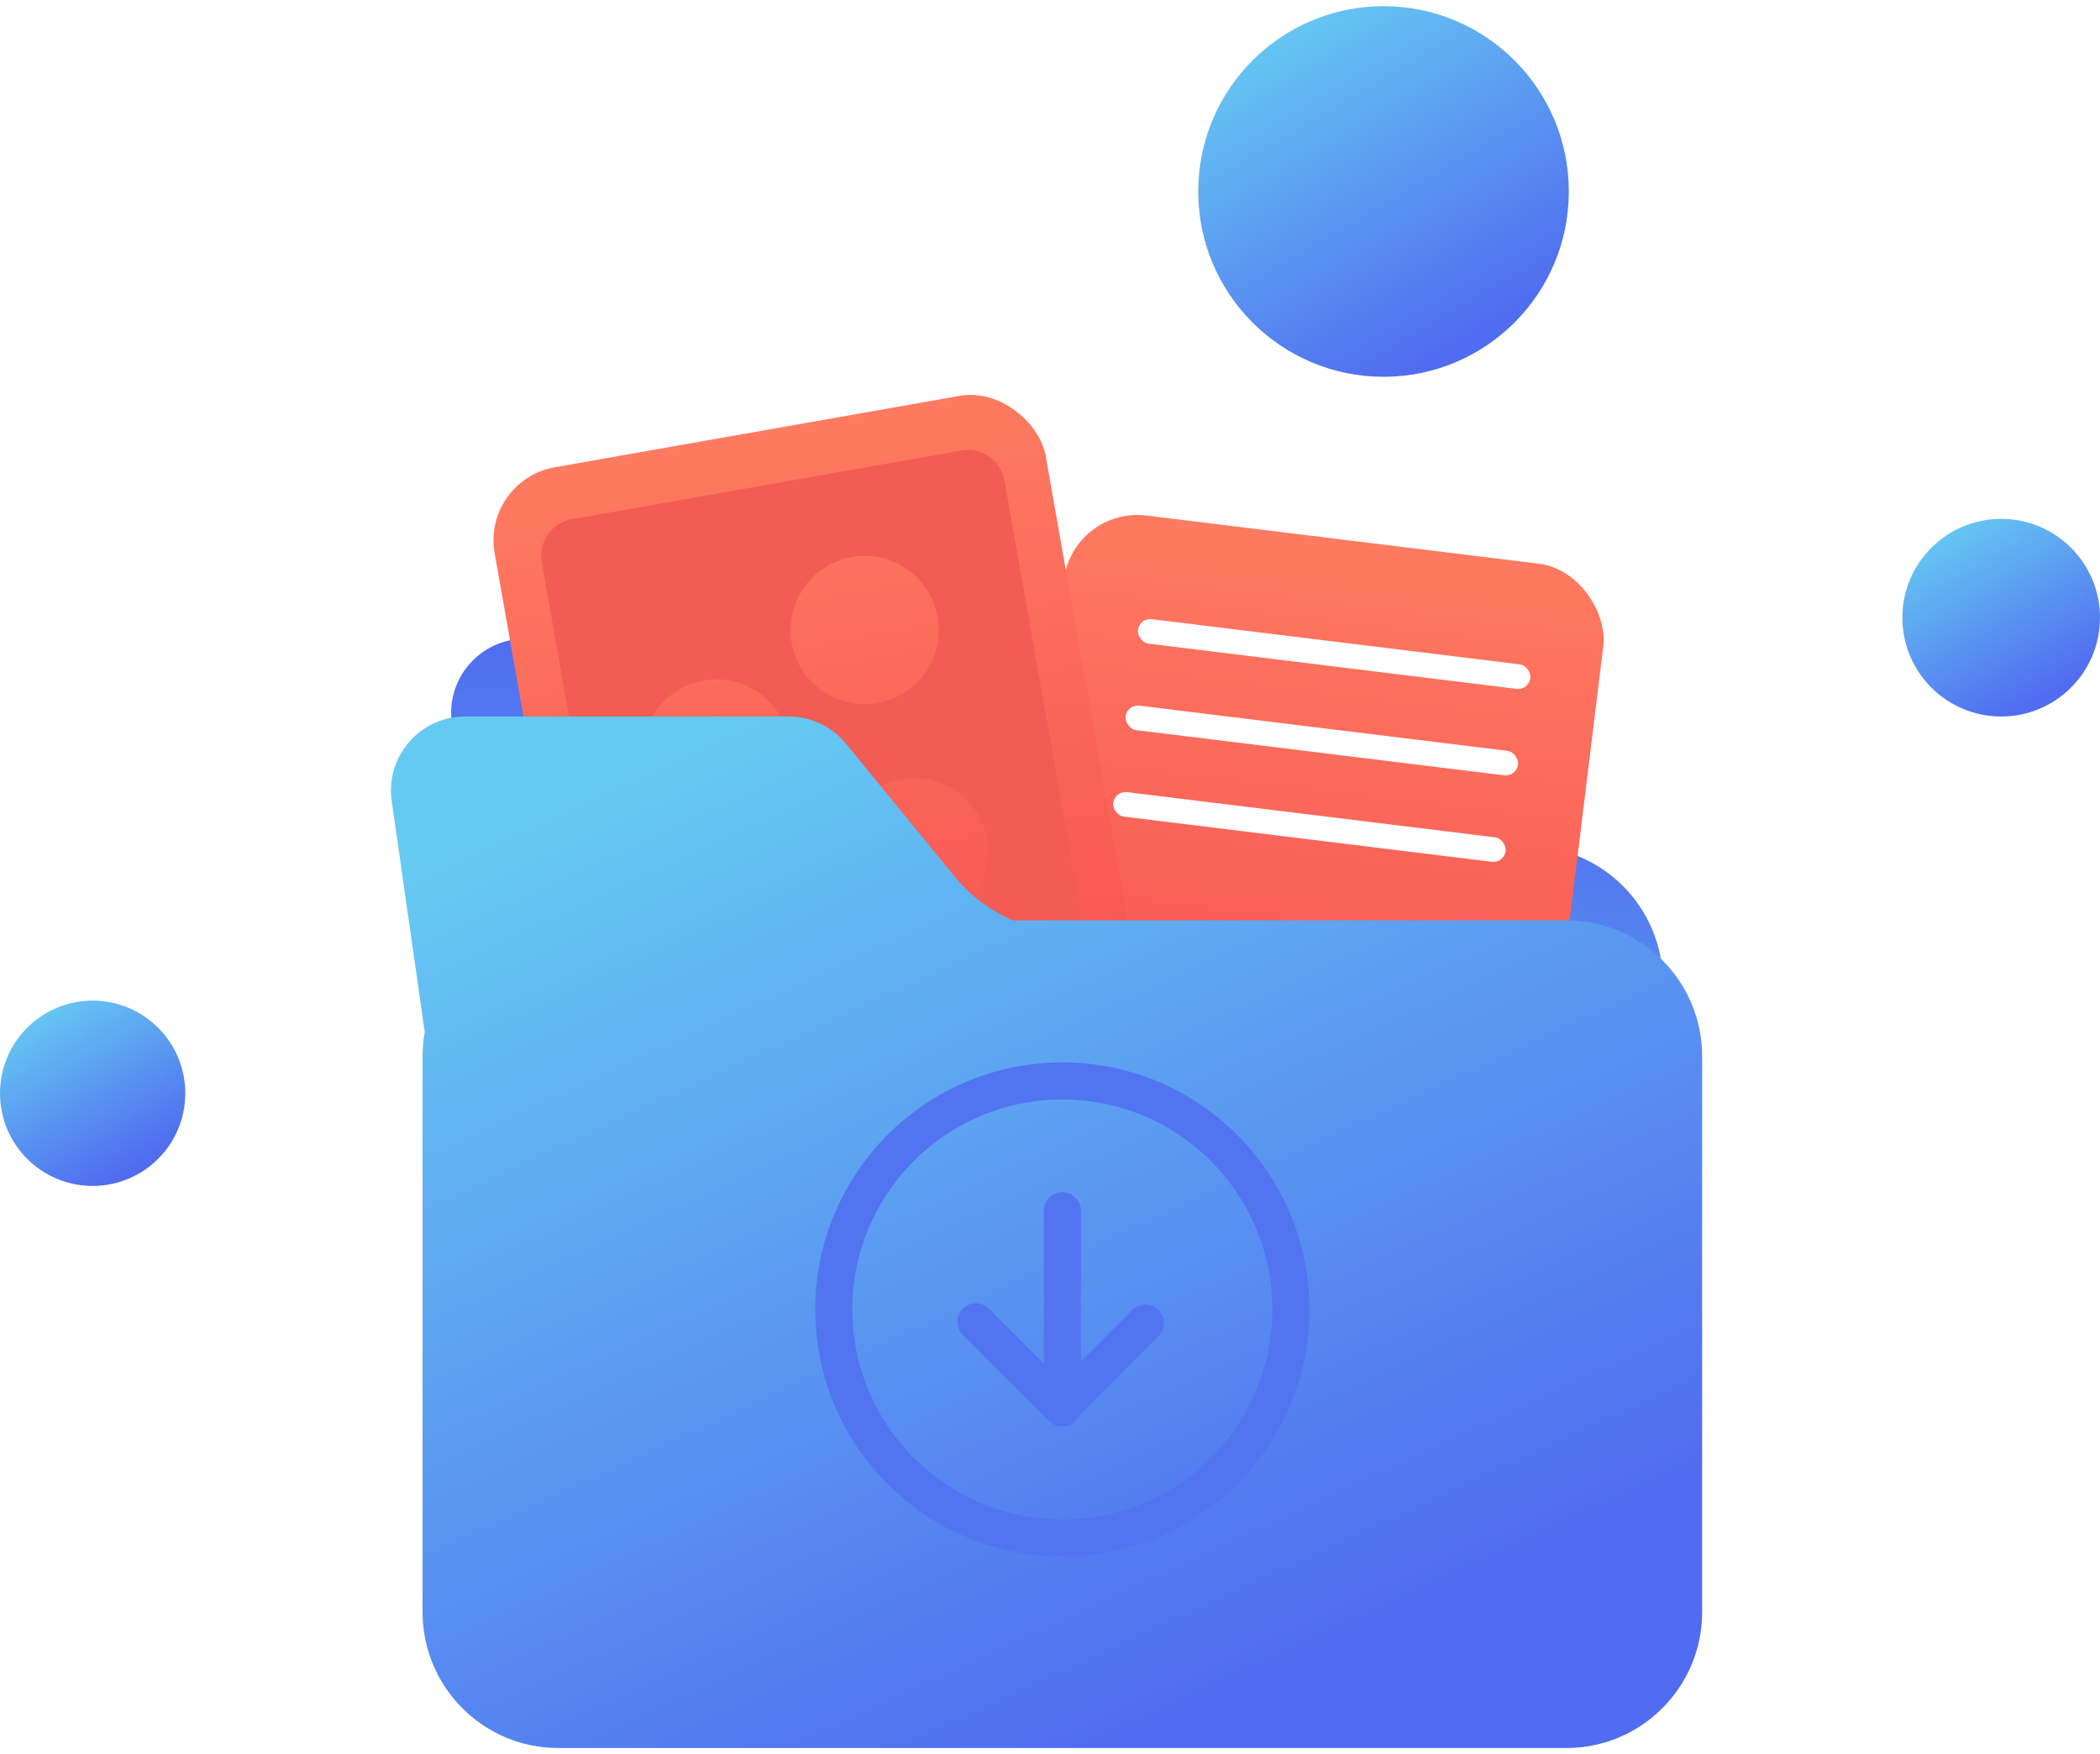 <svg xmlns="http://www.w3.org/2000/svg" width="170" height="142" viewBox="0 0 170 142" fill="none"><path fill-rule="evenodd" clip-rule="evenodd" d="M92.173 68.5H123.607C129.683 68.5 134.607 73.425 134.607 79.5V124.5C134.607 130.575 129.683 135.5 123.607 135.5H45.762C39.687 135.5 34.762 130.575 34.762 124.5V79.5C34.762 76.386 36.056 73.575 38.135 71.573L36.562 58.418C36.133 54.824 38.958 51.671 42.577 51.706L70.792 51.975C72.481 51.991 74.085 52.718 75.21 53.978L84.552 64.441C86.542 66.67 89.25 68.098 92.173 68.5Z" fill="url(#paint0_linear)"></path><rect x="86.85" y="41" width="44" height="48" rx="6" transform="rotate(7 86.85 41)" fill="url(#paint1_linear)"></rect><rect x="92.244" y="50" width="32" height="2" rx="1" transform="rotate(7 92.244 50)" fill="white"></rect><rect x="91.244" y="57" width="32" height="2" rx="1" transform="rotate(7 91.244 57)" fill="white"></rect><rect x="90.244" y="64" width="32" height="2" rx="1" transform="rotate(7 90.244 64)" fill="white"></rect><g filter="url(#filter0_d)"><rect x="39" y="38.866" width="45.297" height="54.675" rx="6" transform="rotate(-10 39 38.866)" fill="url(#paint2_linear)"></rect></g><path fill-rule="evenodd" clip-rule="evenodd" d="M46.288 42.027C44.656 42.315 43.567 43.871 43.855 45.503L50.786 84.812C51.074 86.444 52.63 87.534 54.261 87.246L85.815 81.682C87.446 81.394 88.536 79.838 88.248 78.207L81.317 38.897C81.029 37.266 79.473 36.176 77.841 36.464L46.288 42.027ZM76 51C76 54.314 73.314 57 70 57C66.686 57 64 54.314 64 51C64 47.686 66.686 45 70 45C73.314 45 76 47.686 76 51ZM58 67C61.314 67 64 64.314 64 61C64 57.686 61.314 55 58 55C54.686 55 52 57.686 52 61C52 64.314 54.686 67 58 67ZM80 69C80 72.314 77.314 75 74 75C70.686 75 68 72.314 68 69C68 65.686 70.686 63 74 63C77.314 63 80 65.686 80 69Z" fill="#F35C54"></path><path fill-rule="evenodd" clip-rule="evenodd" d="M81.983 74.5H126.791C132.866 74.5 137.791 79.425 137.791 85.5V130.5C137.791 136.575 132.866 141.5 126.791 141.5H45.208C39.133 141.5 34.208 136.575 34.208 130.5V85.5C34.208 84.83 34.268 84.174 34.383 83.537L31.71 64.85C31.193 61.234 33.998 58 37.649 58H63.838C65.638 58 67.343 58.808 68.482 60.201L77.268 70.941C78.549 72.507 80.172 73.717 81.983 74.5Z" fill="url(#paint3_linear)"></path><path fill-rule="evenodd" clip-rule="evenodd" d="M7.5 96C11.642 96 15 92.642 15 88.5C15 84.358 11.642 81 7.5 81C3.358 81 0 84.358 0 88.5C0 92.642 3.358 96 7.5 96Z" fill="url(#paint4_linear)"></path><path fill-rule="evenodd" clip-rule="evenodd" d="M162 58C166.418 58 170 54.418 170 50C170 45.582 166.418 42 162 42C157.582 42 154 45.582 154 50C154 54.418 157.582 58 162 58Z" fill="url(#paint5_linear)"></path><path fill-rule="evenodd" clip-rule="evenodd" d="M112 30.5C120.284 30.5 127 23.784 127 15.5C127 7.216 120.284 0.5 112 0.5C103.716 0.5 97 7.216 97 15.5C97 23.784 103.716 30.5 112 30.5Z" fill="url(#paint6_linear)"></path><path d="M86 124.5C96.217 124.5 104.5 116.217 104.5 106C104.5 95.783 96.217 87.5 86 87.5C75.783 87.5 67.5 95.783 67.5 106C67.5 116.217 75.783 124.5 86 124.5Z" stroke="#5274F0" stroke-width="3"></path><path d="M86 98V113.976" stroke="#5274F0" stroke-width="3" stroke-linecap="round"></path><path d="M79 107L85.915 113.915L92.724 107.107" stroke="#5274F0" stroke-width="3" stroke-linecap="round" stroke-linejoin="round"></path><defs><filter id="filter0_d" x="32" y="19" width="82.103" height="89.71" filterUnits="userSpaceOnUse" color-interpolation-filters="sRGB"><feGaussianBlur stdDeviation="7"></feGaussianBlur></filter><linearGradient id="paint0_linear" x1="54.9" y1="52.291" x2="47.914" y2="113.332" gradientUnits="userSpaceOnUse"><stop stop-color="#506CF0"></stop><stop offset="1" stop-color="#66C9F2"></stop></linearGradient><linearGradient id="paint1_linear" x1="86.85" y1="41" x2="86.85" y2="89" gradientUnits="userSpaceOnUse"><stop stop-color="#FE7A60"></stop><stop offset="1" stop-color="#F75152"></stop></linearGradient><linearGradient id="paint2_linear" x1="39" y1="38.866" x2="39" y2="93.541" gradientUnits="userSpaceOnUse"><stop stop-color="#FE7A60"></stop><stop offset="1" stop-color="#F75152"></stop></linearGradient><linearGradient id="paint3_linear" x1="160.631" y1="108.596" x2="123.726" y2="29.026" gradientUnits="userSpaceOnUse"><stop stop-color="#506CF0"></stop><stop offset="1" stop-color="#66C9F2"></stop></linearGradient><linearGradient id="paint4_linear" x1="18.228" y1="90.089" x2="10.629" y2="77.2" gradientUnits="userSpaceOnUse"><stop stop-color="#506CF0"></stop><stop offset="1" stop-color="#66C9F2"></stop></linearGradient><linearGradient id="paint5_linear" x1="173.443" y1="51.695" x2="165.337" y2="37.947" gradientUnits="userSpaceOnUse"><stop stop-color="#506CF0"></stop><stop offset="1" stop-color="#66C9F2"></stop></linearGradient><linearGradient id="paint6_linear" x1="133.456" y1="18.678" x2="118.258" y2="-7.099" gradientUnits="userSpaceOnUse"><stop stop-color="#506CF0"></stop><stop offset="1" stop-color="#66C9F2"></stop></linearGradient></defs></svg>